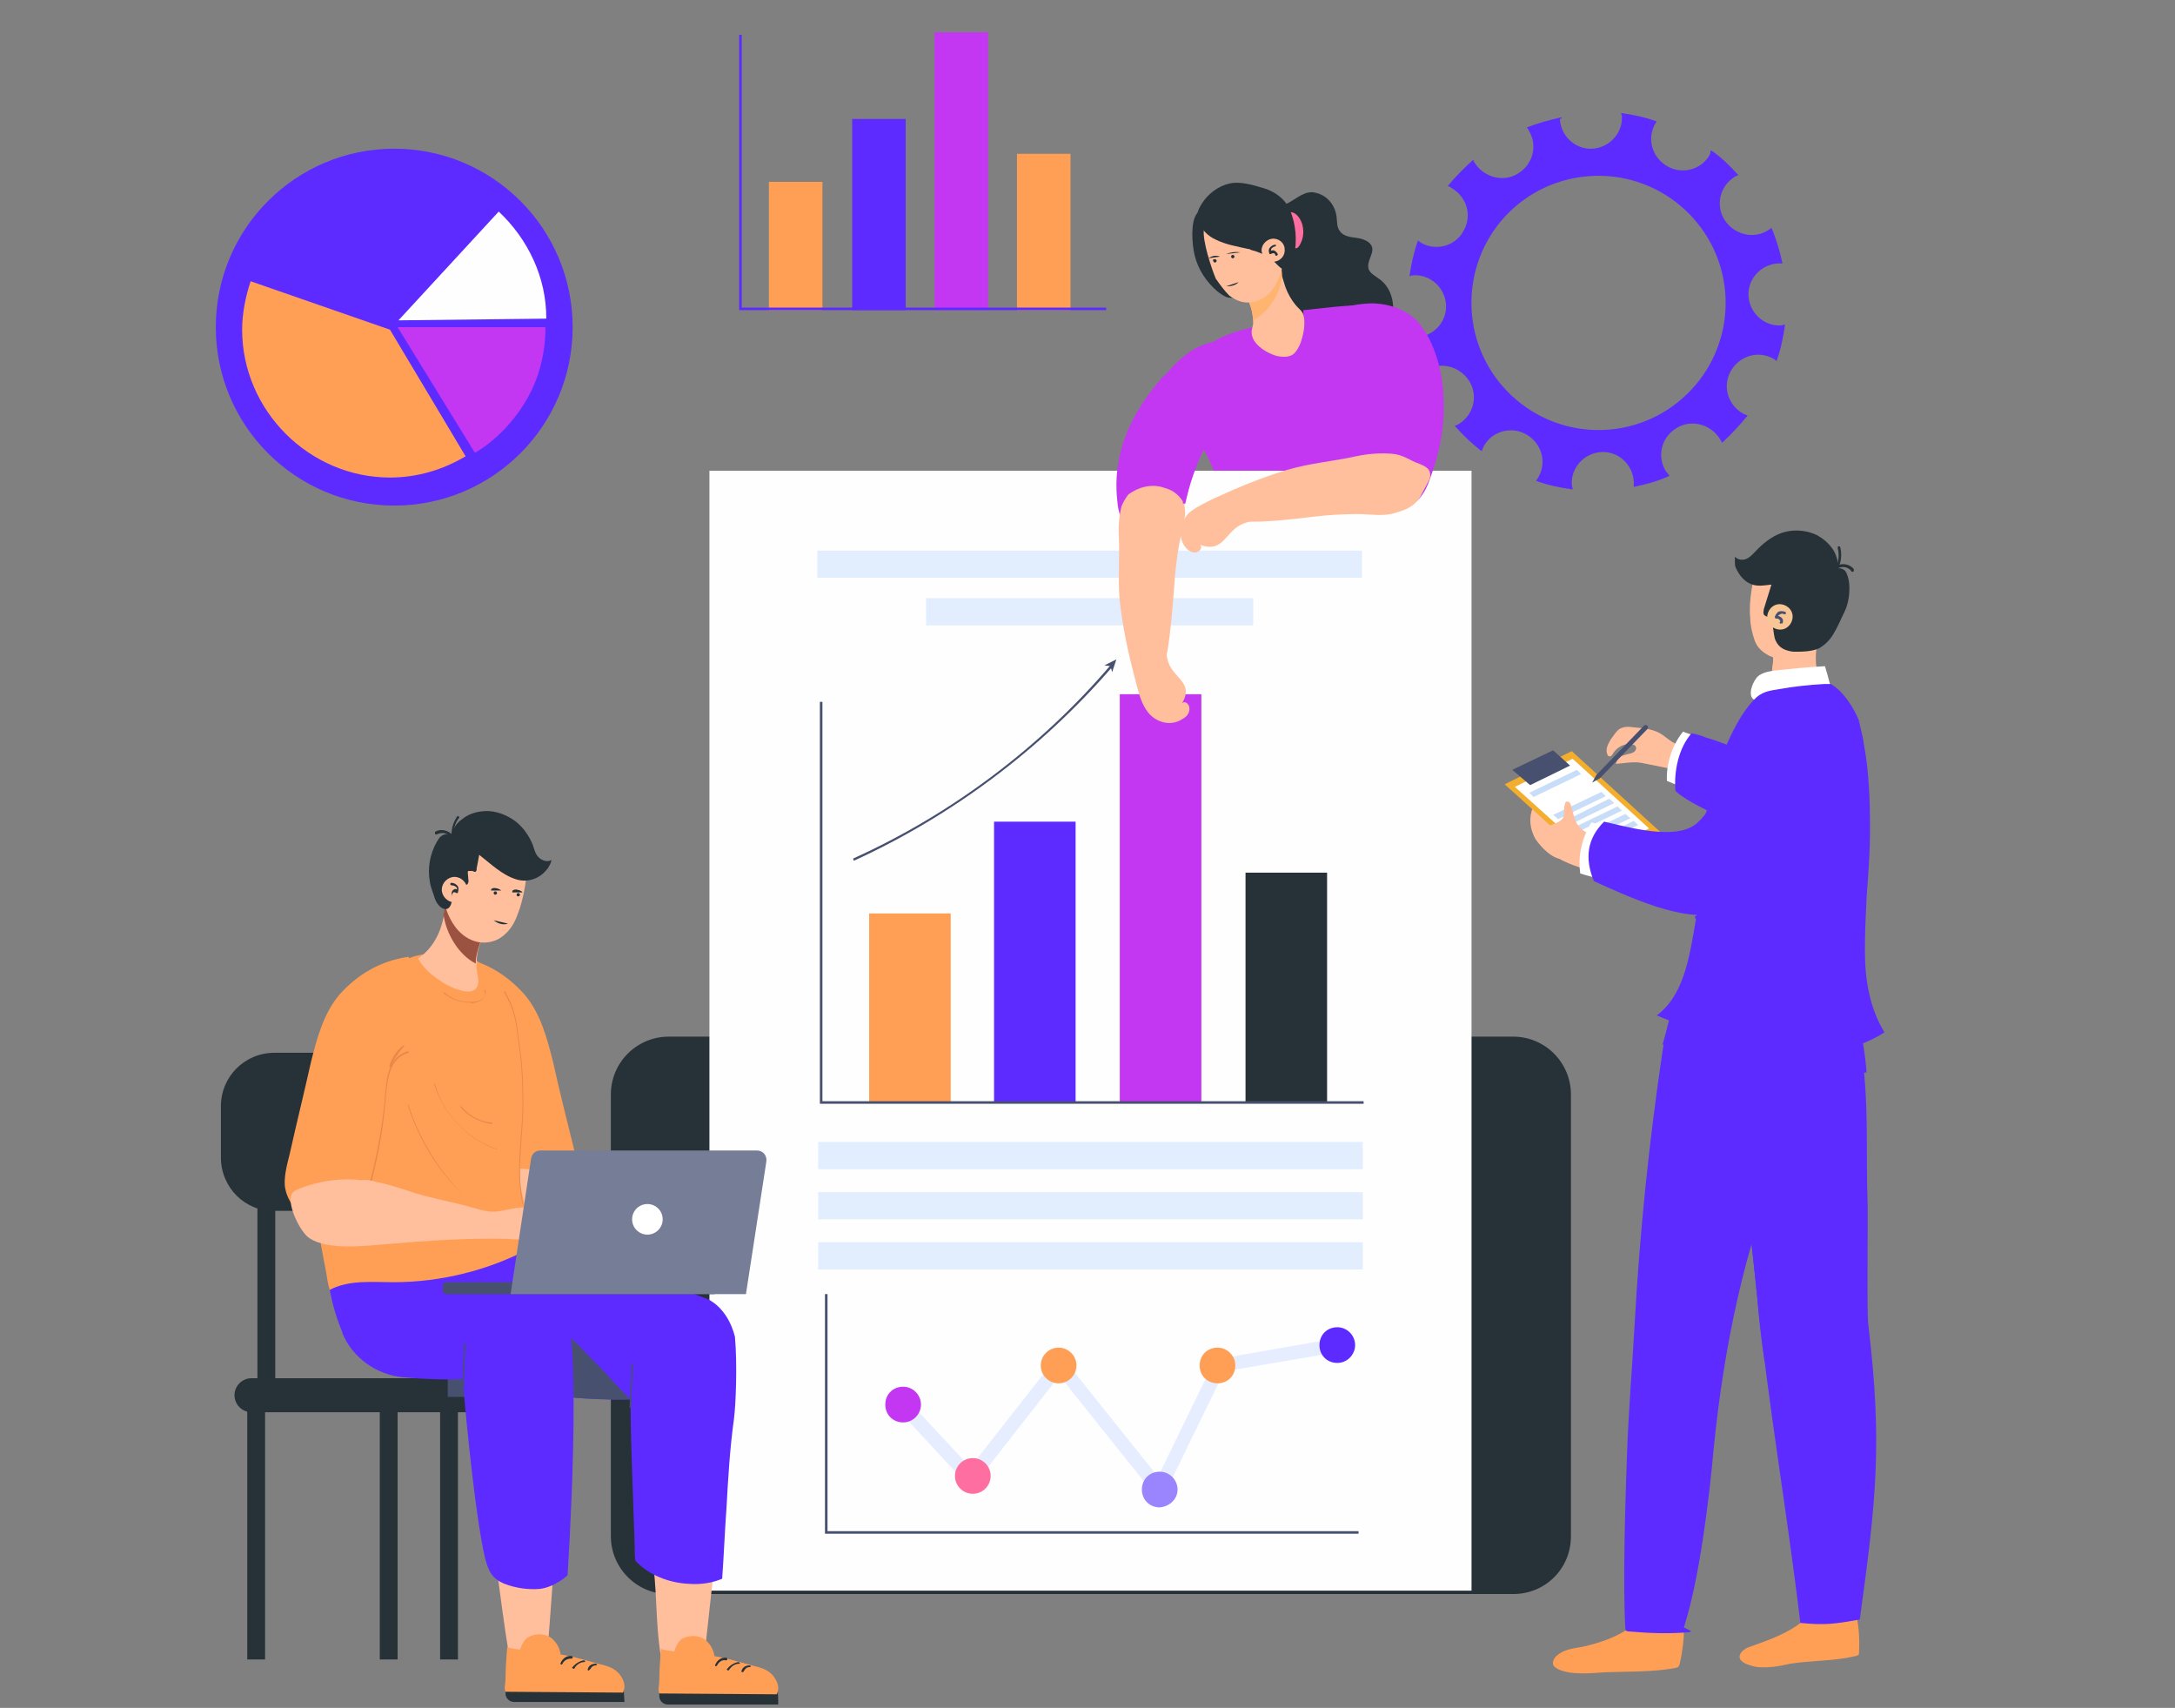 <?xml version="1.0" encoding="utf-8"?>
<!-- Generator: Adobe Illustrator 26.0.1, SVG Export Plug-In . SVG Version: 6.00 Build 0)  -->
<svg version="1.1" id="Layer_1" xmlns="http://www.w3.org/2000/svg" xmlns:xlink="http://www.w3.org/1999/xlink" x="0px" y="0px"
	 viewBox="0 0 256 201" style="enable-background:new 0 0 256 201;" xml:space="preserve">
<rect x="0" y="0" width="256" height="201" fill="#808080" stroke="none"/>
<style type="text/css">
	.st0{fill:#5D2BFF;}
	.st1{fill:#FF9F56;}
	.st2{fill:#C337F3;}
	.st3{fill:#FEFEFF;}
	.st4{fill:#263238;}
	.st5{fill:#FF6EA1;}
	.st6{fill:#FFBF9D;}
	.st7{fill:#FFB570;}
	.st8{fill:#333333;}
	.st9{fill:#E6EDFF;}
	.st10{fill:#9A85FF;}
	.st11{fill:#485070;}
	.st12{fill:#E2EDFD;}
	.st13{fill:#E88949;}
	.st14{fill:#9C5240;}
	.st15{fill:#DC8B77;}
	.st16{fill:#757E96;}
	.st17{fill:#FFFFFF;}
	.st18{fill:#F8C694;}
	.st19{fill:#F4AE2D;}
	.st20{fill:#C8DDF7;}
</style>
<g>
	<g>
		<ellipse class="st0" cx="46.4" cy="38.5" rx="21" ry="21"/>
		<g>
			<path class="st1" d="M45.9,38.8l-16.4-5.7c-0.6,1.8-1,3.8-1,5.7c0,9.5,7.9,17.4,17.4,17.4c3.2,0,6.2-0.9,8.9-2.5L45.9,38.8z"/>
			<path class="st2" d="M46.8,38.5l9.1,14.8c2.5-1.5,4.6-3.7,6.1-6.3s2.2-5.5,2.2-8.5H46.8z"/>
			<path class="st3" d="M46.9,37.7l17.4-0.2c0-2.4-0.5-4.7-1.5-6.9s-2.4-4.1-4.1-5.7L46.9,37.7z"/>
		</g>
	</g>
	<g>
		<rect x="90.5" y="21.4" class="st1" width="6.3" height="15.1"/>
		<rect x="100.3" y="14" class="st0" width="6.3" height="22.5"/>
		<rect x="110" y="3.8" class="st2" width="6.3" height="32.7"/>
		<rect x="119.7" y="18.1" class="st1" width="6.3" height="18.4"/>
		<g>
			<g>
				<polygon class="st0" points="130.2,36.5 87,36.5 87,4.1 87.3,4.1 87.3,36.2 130.2,36.2 				"/>
			</g>
		</g>
	</g>
	<g>
		<g>
			<g>
				<g>
					<path class="st0" d="M183.8,13.8c-1.4,0.3-2.8,0.7-4.1,1.2c0.1,0.1,0.2,0.2,0.2,0.3c1.1,1.7,0.6,4-1.2,5.1
						c-1.7,1.1-4,0.5-5.1-1.2c-0.1-0.1-0.1-0.2-0.2-0.4c-1.1,1-2.1,2-3,3.1c0.1,0,0.3,0.1,0.4,0.2c1.8,1,2.5,3.2,1.5,5
						c-0.9,1.8-3.2,2.5-5,1.5c-0.1-0.1-0.3-0.2-0.4-0.3c-0.5,1.4-0.8,2.8-1,4.2c0.1,0,0.3-0.1,0.5-0.1c2-0.1,3.7,1.5,3.8,3.5
						s-1.5,3.7-3.5,3.8c-0.2,0-0.4,0-0.5,0c0.3,1.5,0.7,2.9,1.2,4.2c0.1-0.1,0.3-0.2,0.4-0.3c1.7-1.1,4-0.5,5.1,1.2s0.6,4-1.2,5.1
						c-0.2,0.1-0.3,0.2-0.5,0.2c1,1.1,2,2.1,3.2,3c0.1-0.2,0.1-0.3,0.2-0.5c0.9-1.8,3.2-2.5,5-1.5s2.5,3.2,1.5,5
						c-0.1,0.2-0.2,0.3-0.3,0.5c1.4,0.5,2.8,0.8,4.3,1c0-0.2-0.1-0.4-0.1-0.6c-0.1-2,1.5-3.7,3.5-3.8s3.7,1.5,3.8,3.5
						c0,0.2,0,0.4,0,0.6c1.5-0.3,2.9-0.7,4.2-1.3c-0.1-0.1-0.2-0.3-0.4-0.5c-1.1-1.7-0.6-4,1.2-5.1c1.7-1.1,4-0.5,5.1,1.2
						c0.1,0.2,0.2,0.3,0.3,0.5c1.1-1,2.1-2.1,3-3.2c-0.2-0.1-0.3-0.1-0.5-0.2c-1.8-1-2.5-3.2-1.5-5s3.2-2.5,5-1.5
						c0.2,0.1,0.3,0.2,0.4,0.3c0.5-1.4,0.8-2.8,1-4.3c-0.2,0-0.3,0.1-0.5,0.1c-2,0.1-3.7-1.5-3.8-3.5s1.5-3.7,3.5-3.8
						c0.2,0,0.3,0,0.5,0c-0.3-1.4-0.7-2.8-1.3-4.2c-0.1,0.1-0.2,0.2-0.4,0.3c-1.7,1.1-4,0.5-5.1-1.2s-0.6-4,1.2-5.1
						c0.1-0.1,0.3-0.1,0.4-0.2c-1-1.1-2-2.1-3.2-2.9c-0.1,0.1-0.1,0.2-0.1,0.4c-0.9,1.8-3.2,2.5-5,1.5s-2.5-3.2-1.5-5
						c0.1-0.1,0.1-0.2,0.2-0.3c-1.3-0.5-2.8-0.8-4.2-1c0,0.1,0.1,0.2,0.1,0.4c0.1,2-1.5,3.7-3.5,3.8s-3.7-1.5-3.8-3.5
						C183.8,14,183.8,13.9,183.8,13.8z M187.6,20.7c8.3-0.3,15.2,6.2,15.5,14.4c0.3,8.3-6.2,15.2-14.4,15.5
						c-8.3,0.3-15.2-6.2-15.5-14.4C172.9,27.9,179.3,21,187.6,20.7z"/>
				</g>
			</g>
		</g>
	</g>
	<g>
		<g>
			<path class="st4" d="M162.3,32.8c-0.4-0.3-1-0.6-1.2-1.1c-0.3-0.9,0.6-1.8,0.4-2.6c-0.2-0.7-1.1-1-1.8-1.1
				c-0.8-0.1-1.6-0.2-2-0.8c-0.4-0.5-0.3-1.2-0.4-1.8c-0.2-1.3-1.1-2.4-2.4-2.7c-1.3-0.4-2.4,0.8-3.5,1.3c-1.2,0.5-1.9,1.5-2.2,2.8
				c-0.2,1.2-0.1,2.5,0.2,3.7s0.6,2.4,0.7,3.7c0.1,1.4-0.2,2.6-0.6,3.9c-0.3,0.9-0.3,2.1,0.2,3c0.5,0.8,1.4,1.2,2.3,1.4
				c1.7,0.5,3.6,0.8,5.4,0.5c1.7-0.3,3.4-1,4.4-2.4c0.8-0.7,1.4-1.5,1.8-2.4C164.4,36.2,163.9,33.9,162.3,32.8z"/>
			<path class="st5" d="M153.3,26.5c0.2,0.8,0.1,1.6-0.3,2.3c-0.1,0.2-0.3,0.5-0.6,0.4c-0.3,0-0.5-0.4-0.6-0.6
				c-0.3-0.8-0.4-1.6-0.5-2.4c0-0.5,0.1-1.4,0.8-1.2C152.7,25.1,153.2,26,153.3,26.5z"/>
		</g>
		<path class="st2" d="M153.3,38.7c-0.5,1.8-3.5,2.7-5.2,0.6c-0.2-0.3-0.4-0.5-0.6-0.8c-1.8,0.4-4.6,1.2-5.8,2.7
			c-0.4,0.5-0.6,1.1-0.8,1.7c-0.6,2.2-1.2,4.4-1.6,6.6c-0.1,0.3-0.1,0.5,0,0.8s0.4,0.5,0.6,0.7c2.6,2,3.2,5.2,4.1,8.2
			c1.3,4.5,1.9,10.6,3.1,15c4.2,0.3,21.5-3.6,23.6-5.4c-3-5.4-5.4-15.1-6.4-21.9c-0.4-2.9-1.5-5.6-2.6-8.3c-0.3-0.6-0.5-2.1-1-2.5
			c-0.6-0.5-6.7,0.4-7.3,0.4c0,0.4,0,0.7,0.1,1.1C153.5,38,153.4,38.3,153.3,38.7z"/>
		<g>
			<g id="XMLID_18_">
				<g id="XMLID_19_">
					<path class="st6" d="M147.1,35.8c-0.2-0.6-0.5-1.2-0.8-1.8c1,0,2-0.4,2.9-1c0.4-0.3,0.8-0.7,1.1-1c0.1-0.1,0.3-0.5,0.5-0.7
						c-0.3,0.3,0.4,2.1,0.5,2.5c0.3,0.8,0.7,1.5,1.2,2.1s0.9,0.7,1,1.6c0.1,0.9-0.1,1.9-0.4,2.8c-0.2,0.5-0.5,1.1-0.9,1.4
						c-0.6,0.4-1.3,0.3-1.9,0.2c-1.1-0.3-2.6-1.2-2.9-2.3c-0.2-0.6,0-0.9,0.1-1.5C147.5,37.2,147.4,36.5,147.1,35.8z"/>
				</g>
			</g>
			<g id="XMLID_16_">
				<g id="XMLID_17_">
					<path class="st7" d="M147.5,37.7c0-0.1,0-0.1,0-0.2c-0.1-0.6-0.2-1.2-0.4-1.7c-0.2-0.6-0.5-1.2-0.8-1.8c1,0,2-0.4,2.9-1
						c0.4-0.3,0.8-0.7,1.1-1c0.1-0.1,0.3-0.5,0.5-0.7c0,0.3,0.1,0.7,0.1,1C150.8,34.4,149.4,36.7,147.5,37.7z"/>
				</g>
			</g>
		</g>
		<g>
			<path class="st4" d="M140.6,30c0.4,1.7,1.4,3.2,2.7,4.3c0.4,0.3,0.8,0.6,1.2,0.7s1,0.1,1.3-0.2c0.5-0.4,0.6-1.2,0.6-1.8
				c0.1-1.2,0.1-2.5-0.1-3.8s-0.8-2.4-1.7-3.3c-0.8-0.7-2.8-1.7-3.7-0.8C140.1,26.1,140.3,28.7,140.6,30z"/>
			<g id="XMLID_12_">
				<g id="XMLID_13_">
					<path class="st6" d="M141.7,27c0.2-1.2,1.5-0.3,2.6-0.8c0.9-0.4,1.6-0.8,2.7-0.7c0.9,0.1,1.9,0.4,2.5,1.1
						c0.2,0.2,0.3,0.4,0.5,0.6c0.4,0.7,0.8,1.4,1.1,2.2l0,0c0.1,1.5-0.3,2.9-1,4.2c-0.7,1.2-1.9,2-3.3,2c-0.7,0-1.4-0.3-2.1-0.8
						c-0.6-0.6-1.1-1.3-1.6-2C142.6,31.6,141.5,28.3,141.7,27z"/>
				</g>
			</g>
			<path class="st4" d="M146.9,29.3c-1.3-0.3-2.6-0.5-3.8-1.1c-0.9-0.4-1.6-1.1-2-2s-0.1-1.5,0.4-2.3c0.7-1.1,1.9-2,3.2-2.3
				s2.9,0.2,4.2,0.6c0.9,0.3,1.7,0.8,2.3,1.5c1,1.2,1.4,3.4,1.3,4.9c0,0.7-0.2,1.3-0.4,1.9c-0.1,0.5-0.4,1.1-1,1.2
				c-0.4,0-1.2-1.1-1.7-1.4c-0.7-0.4-1.4-0.7-2.2-0.9C147.1,29.3,147,29.3,146.9,29.3z"/>
			<g>
				<path class="st4" d="M146,29.7c-0.6-0.1-1.2,0-1.7,0.2"/>
				<path class="st4" d="M143.6,30.2c-0.5-0.2-0.9-0.1-1.4,0.2"/>
				<path class="st4" d="M142.8,30.7c0,0.1,0.1,0.2,0.2,0.2c0.1,0,0.2-0.1,0.2-0.2c0-0.1-0.1-0.2-0.2-0.2
					C142.8,30.5,142.7,30.6,142.8,30.7z"/>
				<path class="st4" d="M144.9,30.2c0,0.1,0.1,0.2,0.2,0.2c0.1,0,0.2-0.1,0.2-0.2c0-0.1-0.1-0.2-0.2-0.2S144.9,30.1,144.9,30.2z"/>
				<path class="st4" d="M145.8,33.2c-0.4,0.4-0.9,0.5-1.5,0.5"/>
			</g>
			<g>
				<path class="st6" d="M151.2,29.3c0.1,0.8-0.5,1.4-1.2,1.5c-0.8,0.1-1.4-0.5-1.5-1.2s0.5-1.4,1.2-1.5
					C150.5,28,151.2,28.6,151.2,29.3z"/>
				<g>
					<path class="st4" d="M150.2,30.1c-0.1,0-0.1-0.1-0.1-0.1c0-0.1-0.1-0.2-0.2-0.2c-0.1,0-0.2,0-0.3,0.1h-0.1
						c-0.1,0-0.1,0-0.1-0.1c-0.1-0.2-0.1-0.5,0.1-0.7s0.4-0.3,0.6-0.3c0.1,0,0.1,0.1,0.1,0.1l-0.1,0.1l0,0c-0.1,0-0.3,0.1-0.4,0.2
						c-0.1,0.1-0.1,0.2-0.1,0.3c0.1,0,0.3-0.1,0.4,0c0.2,0.1,0.4,0.3,0.4,0.5C150.4,30,150.3,30.1,150.2,30.1L150.2,30.1z"/>
				</g>
			</g>
		</g>
	</g>
	<g>
		<path class="st4" d="M178.1,187.6H78.7c-3.8,0-6.8-3.1-6.8-6.8v-52c0-3.8,3.1-6.8,6.8-6.8h99.4c3.8,0,6.8,3.1,6.8,6.8v52
			C184.9,184.6,181.9,187.6,178.1,187.6z"/>
	</g>
	<path class="st8" d="M130,120.5c0,0.5-0.4,0.9-0.9,0.9s-0.9-0.4-0.9-0.9s0.4-0.9,0.9-0.9S130,120.1,130,120.5z"/>
	<g>
		<g>
			<rect x="83.5" y="55.4" class="st3" width="89.7" height="131.8"/>
		</g>
		<g>
			<g>
				<g>
					<polygon class="st9" points="136.6,176.8 124.7,161.9 114.3,175.2 105.3,165.5 106.5,164.4 114.2,172.7 124.7,159.3 
						136.3,173.8 143,160 157.3,157.5 157.6,159.1 144.1,161.4 					"/>
				</g>
				<g>
					<g>
						<path class="st0" d="M159.5,158.3c0-1.1-0.9-2.1-2.1-2.1s-2.1,0.9-2.1,2.1s0.9,2.1,2.1,2.1S159.5,159.4,159.5,158.3z"/>
					</g>
				</g>
				<g>
					<path class="st10" d="M138.6,175.3c0-1.1-0.9-2.1-2.1-2.1s-2.1,0.9-2.1,2.1s0.9,2.1,2.1,2.1
						C137.7,177.3,138.6,176.4,138.6,175.3z"/>
				</g>
				<g>
					<g>
						<path class="st1" d="M145.4,160.7c0-1.1-0.9-2.1-2.1-2.1s-2.1,0.9-2.1,2.1s0.9,2.1,2.1,2.1S145.4,161.9,145.4,160.7z"/>
					</g>
				</g>
				<g>
					<circle class="st1" cx="124.6" cy="160.7" r="2.1"/>
				</g>
				<g>
					<circle class="st5" cx="114.5" cy="173.7" r="2.1"/>
				</g>
				<g>
					<g>
						<path class="st2" d="M108.4,165.3c0-1.1-0.9-2.1-2.1-2.1s-2.1,0.9-2.1,2.1s0.9,2.1,2.1,2.1S108.4,166.4,108.4,165.3z"/>
					</g>
				</g>
			</g>
			<g>
				<polygon class="st11" points="159.9,180.5 97.1,180.5 97.1,152.3 97.4,152.3 97.4,180.2 159.9,180.2 				"/>
			</g>
		</g>
		<g>
			<g>
				<rect x="102.3" y="107.5" class="st1" width="9.6" height="22.2"/>
				<rect x="117" y="96.7" class="st0" width="9.6" height="33.1"/>
				<g>
					<g>
						<path class="st11" d="M100.5,101.3C100.4,101.3,100.4,101.3,100.5,101.3c-0.1-0.2-0.1-0.3,0-0.3c11.5-5.2,22-13.1,30.2-22.7
							c0.1-0.1,0.1-0.1,0.2,0s0.1,0.1,0,0.2C122.6,88.1,112.1,96,100.5,101.3L100.5,101.3z"/>
					</g>
					<g>
						<polygon class="st11" points="131.4,77.6 130.9,79.1 130.7,78.4 130,78.3 						"/>
					</g>
				</g>
				<rect x="131.8" y="81.7" class="st2" width="9.6" height="48.1"/>
				<rect x="146.6" y="102.7" class="st4" width="9.6" height="27"/>
				<g>
					<polygon class="st11" points="160.5,129.9 96.5,129.9 96.5,82.6 96.8,82.6 96.8,129.6 160.5,129.6 					"/>
				</g>
			</g>
			<g>
				<rect x="96.3" y="134.4" class="st12" width="64.1" height="3.2"/>
				<rect x="109" y="70.4" class="st12" width="38.5" height="3.2"/>
				<rect x="96.2" y="64.8" class="st12" width="64.1" height="3.2"/>
				<rect x="96.3" y="140.3" class="st12" width="64.1" height="3.2"/>
				<rect x="96.3" y="146.2" class="st12" width="64.1" height="3.2"/>
			</g>
		</g>
	</g>
	<g>
		<g>
			<g>
				<g>
					<path class="st2" d="M158,36.2c-0.8,0.2-1.5,0.4-2.2,0.6c-0.1,0-0.2,0.1-0.4,0.2c-0.1,0.1-0.2,0.3-0.2,0.5
						c-0.5,2.3,0.2,5.5,1.7,7.3c0.5,0.6,1,1.1,1.5,1.6s1.1,1,1.6,1.6c0.5,0.7,0.7,1.7,1,2.5c0.5,1.8,0.9,3.6,1,5.5
						c0.1,1.2,0.1,2.6,1.1,3.4c0.9,0.8,2.4,0.6,3.4-0.2s1.5-1.9,1.9-3.1c1.1-3,1.7-6.2,1.5-9.4c-0.1-2.9-1-6.4-2.9-8.7
						c-1.3-1.5-3.3-2.2-5.3-2.3C160.4,35.7,159.2,35.9,158,36.2z"/>
					<g>
						
							<rect x="155" y="47.8" transform="matrix(0.182 -0.983 0.983 0.182 84.365 197.252)" class="st2" width="11.4" height="0.3"/>
					</g>
					<g>
						
							<rect x="160.7" y="43" transform="matrix(0.931 -0.364 0.364 0.931 -4.971 61.658)" class="st2" width="0.3" height="2"/>
					</g>
				</g>
			</g>
			<path class="st6" d="M146.4,61.6c0.3-0.1,0.5-0.2,0.8-0.2c2.5,0,5-0.3,7.5-0.6c1.7-0.2,3.4-0.3,5.1-0.3c1.4,0,2.9,0.3,4.3-0.1
				c1.4-0.4,2.4-0.8,3.1-2c0.3-0.6,0.6-1.1,0.9-1.7c0.2-0.3,0.3-0.7,0.2-1.1c-0.1-0.5-0.7-0.8-1.2-1c-1.2-0.4-1.9-1.1-3.3-1.2
				c-1.4-0.1-2.8,0-4.2,0.3c-2.7,0.6-5.4,0.8-8.1,1.6c-3,0.9-5.9,2.1-8.7,3.4c-1,0.5-2.1,1-2.9,1.7c-1.1,1.2-1.3,2.9-0.3,4.1
				c0.3,0.3,0.7,0.6,1.2,0.5s0.8-0.7,0.4-0.9C144.1,65.2,144.2,62.4,146.4,61.6z"/>
		</g>
		<g>
			<g>
				<path class="st5" d="M137.9,62.1v-0.2c0,0.1-0.1,0.2-0.1,0.3C137.8,62.2,137.8,62.1,137.9,62.1z"/>
				<path class="st2" d="M144.9,41c-0.2-0.3-0.4-0.5-0.7-0.7c-0.9-0.5-2.7,0.3-3.5,0.7c-0.2,0.1-0.3,0.2-0.5,0.3
					c-0.9,0.6-1.8,1.4-2.5,2.2c-0.2,0.3-0.5,0.6-0.8,0.8c-3.7,4.2-6,8.9-5.4,14.6c0.1,1.2,0.4,2.5,1.3,3.3c0.7,0.7,1.8,0.9,2.7,0.7
					c0.9-0.2,1.7-0.7,2.4-1.3v0.2c0-0.1,0.1-0.2,0.1-0.3c1.4-1.4,1.8-3.3,2.1-5.2l0,0c1.1-2.8,2.3-5.6,3.4-8.5
					C144.2,46.5,145.9,42.8,144.9,41z"/>
			</g>
			<path class="st6" d="M139.1,82.8c1.6-2.6-1.3-3-1.7-5.3c-0.1-0.3-0.1-0.6,0-0.8c0.4-2.5,0.6-5,0.8-7.6c0.1-1.7,0.3-3.4,0.6-5.1
				c0.2-1.1,0.6-2.4,0.7-3.6c0-0.4-0.1-0.8-0.1-1.1c-0.5-0.9-1.2-1.6-2.4-1.9c-1.4-0.5-3-0.1-4.2,0.8c-0.3,0.4-0.6,0.9-0.8,1.4
				c-0.3,1.2-0.4,2.5-0.3,3.8c0.1,2.8-0.2,5.5,0.2,8.2c0.4,3.1,1.1,6.1,1.9,9.1c0.3,1.1,0.6,2.2,1.3,3.1c1,1.3,2.8,1.7,4.1,0.8
				c0.4-0.2,0.8-0.6,0.8-1.2C140,82.8,139.4,82.4,139.1,82.8z"/>
			<g>
				<g>
					<path class="st2" d="M139.5,59.3l-0.3-0.1c0.8-3.4,2.1-6.7,4-9.6l0.2,0.2C141.5,52.8,140.2,56,139.5,59.3z"/>
				</g>
			</g>
			<g>
				<g>
					
						<rect x="141.8" y="51.3" transform="matrix(0.841 -0.541 0.541 0.841 -5.158 85.401)" class="st2" width="1.6" height="0.3"/>
				</g>
			</g>
		</g>
	</g>
	<path class="st1" d="M61.7,117c1.9,2.2,2.7,5.2,3.4,8c0.8,3.6,1.7,7.2,2.6,10.8c0.2,0.9,0.4,1.7,0.4,2.6c0,1.4-0.4,3.2-0.7,4.5
		c-0.4,1.7-1.4,1.6-3,1.5c-2.4-0.2-5.7-1-7.4-3c-0.8-0.9-1-2.2-1.3-3.4c-0.3-1.6-0.6-3.3-0.9-5c-1.3-6.8-2.5-13.7-1.1-20.4
		C57.2,113.1,59.7,114.8,61.7,117z"/>
	<path class="st6" d="M65.3,138.4c1.1,0.5,2.1,1.2,3.1,1.8c1.6,1,3.4,1.7,5,2.6c0.5,0.3,1,0.5,1.5,0.6c0.9,0.2,1.8-0.2,2.8-0.1
		c1.2,0.2,2.2,1.2,2.7,2.7c0.7,2.4-1,1.5-2.1,1.3c-0.9-0.2-1.8-0.3-2.7-0.5c-3.5-0.6-6.9-1-10.5-1.1c-2-0.1-5.4-0.1-6.9-1.8
		c-0.7-0.9-1.5-4.6-0.6-5.6c0.2-0.2,0.4-0.3,0.6-0.3c1.9-0.6,3.8-0.6,5.6-0.1C64.3,138,64.8,138.2,65.3,138.4z"/>
	<g>
		<path class="st4" d="M64,166.2H29.6c-1.1,0-2-0.9-2-2l0,0c0-1.1,0.9-2,2-2H64c1.1,0,2,0.9,2,2l0,0C66.1,165.3,65.2,166.2,64,166.2
			z"/>
		<path class="st4" d="M26,136.2v-6c0-3.5,2.8-6.3,6.3-6.3h20.8c3.5,0,6.3,2.8,6.3,6.3v6c0,3.5-2.8,6.3-6.3,6.3H32.3
			C28.9,142.6,26,139.8,26,136.2z"/>
		<g>
			<rect x="30.3" y="139.6" class="st4" width="2.1" height="24.8"/>
		</g>
		<g>
			<rect x="52.7" y="139.6" class="st11" width="2.1" height="24.8"/>
		</g>
		<g>
			<rect x="44.7" y="165.2" class="st4" width="2.1" height="30.1"/>
		</g>
		<g>
			<rect x="29.1" y="165.2" class="st4" width="2.1" height="30.1"/>
		</g>
		<g>
			<rect x="62.4" y="165.2" class="st11" width="2.1" height="30.1"/>
		</g>
		<g>
			<rect x="51.8" y="165.2" class="st4" width="2.1" height="30.1"/>
		</g>
	</g>
	<g>
		<path class="st6" d="M85.3,175.8c-1.2,0.2-2,0.3-3.4,0.5c-2,0.3-4.1,0.5-6.1,0.7c0.5,3.7,1,6.9,1.1,7.5c0.5,2.8,0.2,9.8,1.5,12.5
			c1.5,0.2,2.8-0.1,4.3-0.2C83.5,189.8,84.1,182.8,85.3,175.8z"/>
		<path class="st0" d="M74.7,182c0,0.6,0,1.2,0.1,1.7c1.6,1.7,4,2.6,6.3,2.7c1.4,0.1,2.7-0.1,3.9-0.6c0.2-2.7,0.3-5.5,0.5-8.2
			c0.2-3.6,0.4-7.1,0.9-10.7c0.2-1.6,0.4-6.3,0.1-9.6c-0.9-3.5-3.2-4.4-3.2-4.4s-6.5-2.6-11.4-3.6c-6.1-1.3-12.3-2.3-18.4-3.7
			c-2.9-0.6-7.9-0.5-9.4,2.7c-1.8,3.7,1.8,8.7,4.6,10.8c2.9,2.2,6.5,3.4,10.1,4.1c5.1,1.1,10.3,1.6,15.5,1.5
			C74,164.7,74.7,180.7,74.7,182z"/>
		<path class="st11" d="M74.2,164.7L74.2,164.7c-1.1-1.1-2.2-2.3-3.3-3.5c-1.7-1.7-3.3-3.4-5-5.1c-3.3-3.3-6.7-6.7-9.9-10.1
			c-0.8-0.2-1.7-0.4-2.6-0.5c-2.9-0.6-7.9-0.5-9.4,2.7c-1.8,3.7,1.8,8.7,4.6,10.8c2.9,2.2,6.5,3.4,10.1,4.1
			C63.8,164.3,69,164.8,74.2,164.7L74.2,164.7z"/>
		<g>
			<path class="st11" d="M74.3,165.7h-0.2c0-0.8,0.1-1.7,0.1-2.6c0.1-0.9,0.1-1.8,0.1-2.6h0.2c0,0.8-0.1,1.7-0.1,2.6
				C74.3,164,74.3,164.9,74.3,165.7z"/>
		</g>
		<g>
			<path class="st11" d="M78.3,151.4l-0.2-0.1c-4.2-1.4-8.2-2.6-14.5-3.5v-0.3c6.3,0.9,10.3,2.1,14.6,3.5l0.2,0.1L78.3,151.4z"/>
		</g>
		<g>
			<path class="st4" d="M91.6,200.6h-13c-0.5,0-1-0.4-1-1V199h13.9C91.6,199,91.6,200.6,91.6,200.6z"/>
			<path class="st1" d="M91.4,199.4c0.1-0.1,0.1-0.1,0.1-0.2c0.3-0.7-0.1-1.6-0.7-2.2s-1.5-0.8-2.3-1c-1.8-0.5-3.4-1-5.2-1.2
				c-0.5-0.1-5.6-0.5-5.5-0.8c-0.1,1.3-0.2,2.6-0.2,3.8c0,0.5-0.2,1.1,0,1.5L91.4,199.4L91.4,199.4z"/>
			<path class="st1" d="M80.1,193c0.8-0.6,2-0.6,2.8-0.1c0.8,0.6,1.3,1.6,1.2,2.6c0,0.2,0,0.4-0.2,0.5s-0.3,0.1-0.5,0.1
				c-0.8,0-1.6,0-2.4,0c-0.5,0-1.1,0.1-1.5-0.3C78.9,195.1,79.5,193.6,80.1,193z"/>
			<g>
				<path class="st4" d="M84.3,196.1C84.2,196.1,84.2,196.1,84.3,196.1c-0.1,0-0.2-0.1-0.1-0.2c0.2-0.5,0.7-0.9,1.3-0.8
					c0.1,0,0.1,0.1,0.1,0.2s-0.1,0.1-0.2,0.1c-0.4-0.1-0.8,0.2-1,0.6C84.4,196,84.3,196.1,84.3,196.1z"/>
			</g>
			<g>
				<path class="st4" d="M85.7,196.6C85.6,196.6,85.6,196.6,85.7,196.6c-0.2-0.1-0.2-0.2-0.1-0.2c0.3-0.4,0.8-0.7,1.3-0.8l0,0
					c0.1,0,0.1,0.1,0.2,0.1c0,0.1-0.1,0.1-0.1,0.1c-0.4,0-0.8,0.2-1.1,0.6C85.8,196.6,85.7,196.6,85.7,196.6z"/>
			</g>
			<g>
				<path class="st4" d="M87.4,196.8L87.4,196.8c-0.1,0-0.2-0.1-0.1-0.2c0.1-0.4,0.5-0.6,0.9-0.6c0.1,0,0.2,0.1,0.2,0.1
					s-0.1,0.1-0.2,0.1c-0.3,0-0.5,0.2-0.6,0.4C87.5,196.7,87.5,196.8,87.4,196.8z"/>
			</g>
		</g>
	</g>
	<g>
		<path class="st6" d="M62.2,173.9c-1.8,0.2-3.6,0.5-5.4,0.6c1.4,6.7,2,13.5,3.1,20.2c1.5,0,2.9-0.3,4.5-0.3
			c0.3-2,0.9-14.1,1.9-21.2C64.7,173.6,63.9,173.7,62.2,173.9z"/>
		<path class="st0" d="M57.1,183.4c0.4,1.5,0.8,2.4,2.3,3c1.3,0.5,2.7,0.7,4.1,0.6c1.8-0.2,3.3-1.6,3.3-1.6s1.9-28.5-0.5-32.1
			c-2.9-4.5-9.3-5.4-14.2-6.5c-4.3-0.9-8.7-1.7-13.1-2.6c-1.1,4.1-0.3,8.8,1.3,12.6c0,0,0,0,0,0.1c1.2,2.9,4,4.9,7.2,5.2
			c2.3,0.2,4.7,0.3,7,0.2C54.4,162.3,55.8,178,57.1,183.4z"/>
		<g>
			<path class="st11" d="M54.6,163.3h-0.2c0-0.8,0.1-1.7,0.1-2.6c0.1-0.9,0.1-1.8,0.1-2.6h0.2c0,0.8-0.1,1.7-0.1,2.6
				C54.6,161.6,54.6,162.5,54.6,163.3z"/>
		</g>
		<g>
			<path class="st4" d="M73.5,200.3h-13c-0.5,0-1-0.4-1-1v-0.6h13.9L73.5,200.3L73.5,200.3z"/>
			<path class="st1" d="M73.3,199.2c0.1-0.1,0.1-0.1,0.1-0.2c0.3-0.7-0.1-1.6-0.7-2.2s-1.5-0.8-2.3-1c-1.8-0.5-3.4-1-5.2-1.2
				c-0.5-0.1-5.5-0.5-5.5-0.8c-0.1,1.3-0.2,2.6-0.2,3.8c0,0.5-0.2,1.1,0,1.5L73.3,199.2L73.3,199.2z"/>
			<path class="st1" d="M62,192.8c0.8-0.6,2-0.6,2.8-0.1c0.8,0.6,1.3,1.6,1.2,2.6c0,0.2,0,0.4-0.2,0.5s-0.3,0.1-0.5,0.1
				c-0.8,0-1.6,0-2.4,0c-0.5,0-1.1,0.1-1.5-0.3C60.8,194.9,61.3,193.4,62,192.8z"/>
			<g>
				<path class="st4" d="M66.1,195.9L66.1,195.9c-0.1,0-0.2-0.1-0.1-0.2c0.2-0.5,0.7-0.9,1.3-0.8c0.1,0,0.1,0.1,0.1,0.2
					s-0.1,0.1-0.2,0.1c-0.4,0-0.8,0.2-1,0.6C66.2,195.8,66.2,195.9,66.1,195.9z"/>
			</g>
			<g>
				<path class="st4" d="M67.5,196.4L67.5,196.4c-0.2-0.1-0.2-0.2-0.1-0.2c0.3-0.4,0.8-0.7,1.3-0.8c0.1,0,0.2,0.1,0.2,0.1l-0.1,0.1
					c-0.4,0-0.8,0.2-1.1,0.6C67.6,196.4,67.6,196.4,67.5,196.4z"/>
			</g>
			<g>
				<path class="st4" d="M69.3,196.6C69.3,196.6,69.2,196.6,69.3,196.6c-0.1,0-0.2-0.1-0.1-0.2c0.1-0.4,0.5-0.6,0.9-0.6
					c0.1,0,0.2,0.1,0.2,0.1s-0.1,0.1-0.2,0.1c-0.3,0-0.5,0.2-0.6,0.4C69.4,196.5,69.3,196.6,69.3,196.6z"/>
			</g>
		</g>
	</g>
	<g>
		<path class="st1" d="M38.4,149.8c0.1,0.7,0.2,1.3,0.4,2c2.3-1.2,5-0.9,7.5-0.9c5.6,0,11.2-1.4,16.1-4c-0.3-1.4-0.6-2.7-0.6-4.1
			c0-1.4-0.6-2.8-0.6-4.2c-0.1-1.9,0-3.9,0.1-5.8c0.2-3.6,0.4-7.3-0.3-10.9c-0.4-2.3-1.3-4.6-2.7-6.5c-0.7-0.9-1.5-2-2.5-2.5
			c-1.1-0.5-2.6-0.4-3.8-0.5c-0.9-0.1-1.8-0.2-2.6,0c-1.1,0.2-2,0.7-3,1.2c-4.9,2.9-5.5,7.7-7,12.8c-0.7,2.6-1.9,5-2.6,7.5
			c-0.4,1.4-0.6,2.9-0.5,4.4c0,1.3,0.5,2.5,0.8,3.9C37.4,144.6,37.9,147.2,38.4,149.8z"/>
		<g>
			<path class="st13" d="M55.3,118c-1.1,0-2.2-0.4-3.1-1.1v-0.1h0.1c0.9,0.8,2.1,1.2,3.3,1.1c0.5,0,0.9-0.1,1.1-0.3
				c0.3-0.2,0.5-0.6,0.3-1v-0.1h0.1c0.2,0.4-0.1,0.9-0.4,1.2c-0.3,0.2-0.7,0.3-1.2,0.4C55.5,118,55.4,118,55.3,118z"/>
		</g>
		<g>
			<path class="st13" d="M58.5,135.3C58.4,135.3,58.4,135.3,58.5,135.3c-3.5-1.2-6.3-4.2-7.4-7.7v-0.1c0,0,0.1,0,0.1,0.1
				c1,3.5,3.8,6.4,7.2,7.6C58.5,135.2,58.5,135.2,58.5,135.3L58.5,135.3z"/>
		</g>
		<g>
			<path class="st13" d="M57.9,132.3L57.9,132.3c-1.4-0.2-2.8-0.9-3.7-2v-0.1h0.1c0.9,1.1,2.2,1.8,3.5,1.9
				C58,132.1,58,132.2,57.9,132.3C58,132.2,58,132.3,57.9,132.3z"/>
		</g>
		<g>
			<path class="st13" d="M54.6,140.7L54.6,140.7c-3.1-2.9-5.3-6.6-6.6-10.6V130c0,0,0.1,0,0.1,0.1C49.4,134.1,51.6,137.7,54.6,140.7
				C54.7,140.6,54.7,140.7,54.6,140.7C54.7,140.7,54.6,140.7,54.6,140.7z"/>
		</g>
		<g>
			<path class="st13" d="M61.5,141.7c-0.6-2.8-0.4-5.3-0.2-8c0.1-1.2,0.2-2.5,0.2-3.9c0-2.4-0.1-4.8-0.5-7.2c0-0.3-0.1-0.6-0.1-0.8
				c-0.2-1.7-0.4-3-1.6-5.1l0.1-0.1c1.2,2.1,1.4,3.5,1.6,5.2c0,0.3,0.1,0.5,0.1,0.8c0.4,2.4,0.5,4.8,0.5,7.3c0,1.3-0.1,2.6-0.2,3.9
				c-0.2,2.7-0.4,5.2,0.2,8L61.5,141.7z"/>
		</g>
	</g>
	<g id="XMLID_7_">
		<g id="XMLID_8_">
			<path class="st6" d="M56.4,111.4c0.2-0.7,0.5-1.3,0.9-1.9c-1.1,0-2.2-0.4-3.1-1c-0.5-0.3-0.8-0.7-1.2-1.1
				c-0.1-0.1-0.3-0.5-0.6-0.8c-0.2,2.4-1.1,4.8-3.2,6.2c0.7,1.3,1.9,2.2,3.2,3c1.1,0.6,3.8,1.8,3.9-0.3c0-0.7-0.3-1.4-0.2-2.1
				C56.1,112.6,56.2,112,56.4,111.4z"/>
		</g>
	</g>
	<g id="XMLID_2_">
		<g id="XMLID_3_">
			<path class="st14" d="M56,113.4c0-0.1,0-0.1,0-0.2c0-0.6,0.2-1.3,0.4-1.9c0.2-0.7,0.5-1.3,0.9-1.9c-1.1,0-2.2-0.4-3.1-1
				c-0.5-0.3-0.8-0.7-1.2-1.1c-0.1-0.1-0.3-0.5-0.6-0.8c0,0.4-0.1,0.7-0.2,1.1C52.5,109.9,54,112.4,56,113.4z"/>
		</g>
	</g>
	<path class="st1" d="M40,117c-1.9,2.2-2.7,5.2-3.4,8c-0.8,3.6-1.7,7.2-2.5,10.8c-0.3,1.2-0.8,3-0.5,4.2c0.3,1.4,1.3,2.7,2.5,3.4
		c1.3,0.8,3.2,1.1,4.7,0.5c1.4-0.6,3-1.3,4-2.5c0.8-0.9,1-2.2,1.3-3.4c0.3-1.6,0.6-3.3,0.9-5c1.3-6.8,2.5-13.7,1.1-20.4
		C44.6,113.1,42,114.8,40,117z"/>
	<g>
		<path class="st13" d="M43.5,140h-0.2c0.9-3.2,1.5-6.4,1.9-9.7c0-0.4,0.1-0.7,0.1-1.1c0.2-2.2,0.3-4.9,2.8-5.5v0.2
			c-2.3,0.6-2.5,3.2-2.7,5.4c0,0.4-0.1,0.8-0.1,1.1C45,133.6,44.3,136.9,43.5,140z"/>
	</g>
	<g>
		<path class="st13" d="M46,125.6l-0.2-0.1c0.3-1,0.9-1.9,1.7-2.5l0.1,0.1C47,123.8,46.3,124.7,46,125.6z"/>
	</g>
	<path class="st6" d="M44.3,139.1c1.5,0.3,3,0.8,4.5,1.3c2.3,0.7,4.7,1.1,7.1,1.8c0.7,0.2,1.4,0.4,2.1,0.4c1.2,0,2.4-0.5,3.6-0.5
		c1.6,0,3.2,0.9,4.1,2.2c1.5,2.3-1,1.6-2.5,1.6c-1.2,0-2.4,0-3.6-0.1c-4.7-0.1-9.2,0.2-13.9,0.6c-2.6,0.2-7.1,0.8-9.3-0.7
		c-1.1-0.7-2.9-4.4-1.9-5.4c0.2-0.2,0.5-0.3,0.7-0.4c2.3-0.9,4.8-1.3,7.3-1C43,138.8,43.7,138.9,44.3,139.1z"/>
	<path class="st15" d="M78.8,140.8C78.7,140.8,78.7,140.8,78.8,140.8"/>
	<g>
		<path class="st11" d="M84,152.3H52.6c-0.3,0-0.5-0.2-0.5-0.5v-0.4c0-0.3,0.2-0.5,0.5-0.5H84c0.3,0,0.5,0.2,0.5,0.5v0.4
			C84.5,152.1,84.3,152.3,84,152.3z"/>
		<path class="st16" d="M87.8,152.3H60.1l2.4-15.9c0.1-0.6,0.5-1,1.1-1h25.5c0.7,0,1.2,0.6,1.1,1.3L87.8,152.3z"/>
		<circle class="st17" cx="76.2" cy="143.5" r="1.8"/>
	</g>
	<g id="XMLID_14_">
		<g id="XMLID_15_">
			<path class="st6" d="M61.9,101.2c-0.3-1.2-1.6-0.2-2.8-0.6c-1-0.4-1.8-0.7-3-0.5c-1,0.2-2,0.7-2.6,1.5c-0.2,0.2-0.3,0.4-0.5,0.7
				c-0.4,0.8-0.7,1.6-0.9,2.4c0,0,0,0,0,0.1c0.1,1.6,0.6,3.1,1.5,4.3c0.9,1.2,2.3,2,3.8,1.8c0.8-0.1,1.5-0.4,2.2-1.1
				s1.1-1.5,1.4-2.4C61.5,106.2,62.3,102.6,61.9,101.2z"/>
		</g>
	</g>
	<path class="st4" d="M56.1,102.4c0-0.1,0-0.1,0-0.2c0.1-0.5,0.2-1,0.3-1.6c1.3,1,2.7,2.4,4.4,2.9c1.3,0.4,2.7-0.1,3.5-1.1
		c0.2-0.2,0.3-0.4,0.4-0.6c0.1-0.1,0.2-0.5,0.2-0.6c-0.4,0.3-1.1,0.1-1.5-0.3s-0.5-0.9-0.7-1.5c-0.5-1.2-1.3-2.3-2.4-3
		s-2.4-1.1-3.7-0.9c-0.8,0.1-1.6,0.4-2.2,0.9c-0.3,0.2-0.6,0.5-0.8,0.8c-0.1,0.2-0.6,1-0.4,1.1c-0.3-0.2-0.7-0.2-1.1,0
		s-0.5,0.5-0.7,0.8c-0.8,1.4-1.1,3.1-0.8,4.7c0.1,0.7,0.4,1.3,0.6,2c0.2,0.5,0.6,1.1,1.2,1.2c0.9,0,0.8-1.5,1.1-2.3
		c0.1-0.3,0.1-0.7,0.4-0.8c0.4-0.1,1,0.6,1.2,0c0.1-0.2,0-0.4,0-0.7s-0.1-0.5,0-0.7h0.5C56,102.7,56,102.6,56.1,102.4z"/>
	<g>
		<path class="st4" d="M53.5,99.7C53.4,99.7,53.4,99.7,53.5,99.7c-0.6-1.2-0.4-2.6,0.3-3.6c0-0.1,0.1-0.1,0.2,0s0.1,0.1,0,0.2
			c-0.7,0.9-0.8,2.2-0.3,3.2C53.7,99.5,53.6,99.6,53.5,99.7L53.5,99.7z"/>
	</g>
	<g>
		<path class="st4" d="M53.2,98.6C53.2,98.6,53.1,98.6,53.2,98.6c-0.5-0.6-1.2-0.7-1.8-0.4c-0.1,0-0.2,0-0.2-0.1s0-0.2,0-0.2
			c0.6-0.4,1.5-0.2,2,0.3C53.4,98.5,53.4,98.5,53.2,98.6C53.3,98.6,53.2,98.6,53.2,98.6z"/>
	</g>
	<path class="st4" d="M61.2,105.3c0,0.1-0.1,0.2-0.2,0.2s-0.2-0.1-0.2-0.2s0.1-0.2,0.2-0.2C61.1,105.1,61.2,105.2,61.2,105.3z"/>
	<path class="st4" d="M58.5,105.1c0,0.1-0.1,0.2-0.2,0.2s-0.2-0.1-0.2-0.2s0.1-0.2,0.2-0.2S58.5,105,58.5,105.1z"/>
	<path class="st4" d="M58.1,108.3c0.5,0.4,1.1,0.6,1.7,0.4"/>
	<g>
		<path class="st6" d="M52,104.7c0,0.8,0.7,1.5,1.5,1.5s1.5-0.7,1.5-1.5s-0.7-1.5-1.5-1.5S52,103.9,52,104.7z"/>
		<g>
			<path class="st4" d="M53.2,105.4C53.1,105.4,53.1,105.3,53.2,105.4c-0.1-0.3,0-0.6,0.2-0.7c0.1-0.1,0.3-0.1,0.4,0
				c0-0.1,0-0.2-0.1-0.3c-0.1-0.1-0.3-0.2-0.5-0.2c-0.1,0-0.2-0.1-0.2-0.1c0-0.1,0-0.2,0.1-0.2c0.3,0,0.5,0.1,0.7,0.3
				c0.2,0.2,0.2,0.5,0.1,0.8c0,0.1,0,0.1-0.1,0.1h-0.1c-0.1-0.1-0.2-0.1-0.3-0.1C53.3,105.1,53.2,105.2,53.2,105.4
				C53.3,105.3,53.3,105.4,53.2,105.4L53.2,105.4z"/>
		</g>
	</g>
	<g>
		<g>
			<g>
				<path class="st1" d="M218.4,189.7c0-0.2-5.4,0.7-5.9,0.8c0,0,0,0-0.1,0.1c-1.8,1.6-4.2,2.4-6.4,3.2c-0.4,0.1-0.7,0.3-1,0.6
					c-1,1.2,1.2,1.7,1.9,1.8c1.3,0.1,2.5-0.1,3.8-0.4c2.6-0.4,5.2-0.3,7.7-0.9c0.1,0,0.2-0.1,0.3-0.1c0.1-0.1,0.1-0.1,0.1-0.2
					C218.9,192.9,218.8,191.3,218.4,189.7z"/>
				<path class="st0" d="M206.8,152.4c1.3,12.8,3.6,25.9,5.1,38.6c3,0.3,4.1,0.1,7-0.4c1.9-13.9,2.7-20.6,1-34.7
					c-0.2-1.4,0-13.4-0.1-15c-0.3-9.1,0.9-19.6-4.6-27.3c-1.4-1.9-3.7-3.4-6-3.3c-1.7,0.1-3,1.1-4,2.4c-2.8,3.8-1.3,14.3-0.8,18.9
					C205.1,137.7,206.2,146.3,206.8,152.4z"/>
				<path class="st0" d="M207.7,160.3c0.5-2.2,1.1-4.4,1.8-6.6c2.2-7.6,3.1-15.5,4.2-23.4c0.3-1.9,0.5-3.7,0.5-5.6s-0.3-3.8-0.4-5.7
					c-0.2-2.6-0.5-5.2-1.1-7.7c-1.1-0.6-2.2-1-3.4-0.9c-1.7,0.1-3,1.1-4,2.4c-2.8,3.8-1.3,14.3-0.8,18.9c0.7,6.1,1.7,14.6,2.3,20.7
					C207,155,207.3,157.6,207.7,160.3z"/>
			</g>
			<g>
				<path class="st1" d="M197.9,191.5c-0.1,0-0.1,0-0.2,0c-1.7,0.2-3.4,0.2-5.1,0c-0.2,0-0.4-0.1-0.6,0c-0.2,0-0.4,0.1-0.5,0.3
					c-1.6,1-3.4,1.6-5.2,2c-1.1,0.2-2.2,0.3-3,1c-0.4,0.3-0.7,0.9-0.4,1.3c0.1,0.1,0.3,0.2,0.4,0.3c1.6,0.8,4,0.5,5.7,0.4
					c2.8-0.1,5.5,0,8.2-0.5c0.1,0,0.2-0.1,0.3-0.1c0.1-0.1,0.2-0.3,0.2-0.4c0.2-0.8,0.3-1.5,0.4-2.3c0-0.3,0.2-1.4,0-1.7
					C198.1,191.5,198,191.5,197.9,191.5z"/>
				<path class="st0" d="M204.7,112.1c-6.3-0.1-8.2,6.5-9,11.5c-1.6,10.7-2.7,21.4-3.3,32.2c-0.3,5.4-0.7,9.9-0.9,15.3
					c-0.2,5.5-0.5,15.1-0.2,20.5c0,0.1,0,0.2,0.1,0.3s0.2,0.1,0.3,0.1c2.3,0.2,4.6,0.3,7,0.1c0.1,0,0.2,0,0.3-0.1s-0.8-0.4-0.8-0.5
					c1.8-5.5,3-15.3,3.5-21c1.2-12,3.6-23.6,8.1-34.6C214.3,125.5,216.8,112.3,204.7,112.1z"/>
			</g>
			<g>
				<g>
					<path class="st0" d="M205.9,126.3C206,126.3,206,126.3,205.9,126.3c0.6,0.1,1.2,0.2,1.8,0.3c0.4,0.1,0.9,0.1,1.3,0.1
						c0.1,0,0.3,0,0.4,0c0.4,0,0.7,0.1,1.1,0.1c0.2,0,0.4,0,0.6,0c0.2,0,0.3,0,0.5,0l0,0c2.7,0.1,5.4-0.1,8.1-0.6
						c-0.4-4.8-1.5-9.5-4.3-13.4c-1.4-1.9-3.7-3.4-6-3.3c-1.7,0.1-3,1.1-4,2.4c-0.2,0.3-0.4,0.6-0.6,1c-5.5-0.1-7.9,5.4-9.1,10
						c1.2,0.8,2.6,1.3,3.9,1.8C201.8,125.4,203.8,125.9,205.9,126.3z"/>
				</g>
			</g>
		</g>
		<g>
			<g id="XMLID_10_">
				<g id="XMLID_11_">
					<path class="st6" d="M208.7,77.8c0-0.7,0-1.4-0.1-2.1c1.1,0.3,2.1,0.4,3.2,0.1c0.5-0.1,1-0.3,1.5-0.6c0.2-0.1,0.5-0.3,0.8-0.5
						c-0.6,2.4-0.6,4.8,0.9,6.9c-1.1,1-2.6,1.4-4,1.7c-1.2,0.2-4.2,0.4-3.5-1.7c0.2-0.7,0.7-1.2,0.9-1.9
						C208.6,79.1,208.6,78.4,208.7,77.8z"/>
				</g>
			</g>
			<g id="XMLID_6_">
				<g id="XMLID_9_">
					<path class="st6" d="M211.6,75.8c-1,0.2-2,0.2-3-0.1c0.1,0.7,0.2,1.4,0.1,2.1c0,0.6-0.1,1.3-0.3,1.9c0,0.1,0,0.1-0.1,0.2
						c0.1,0,0.2,0,0.4-0.1C210.1,78.8,211.1,77.4,211.6,75.8z"/>
				</g>
			</g>
			<g id="XMLID_4_">
				<g id="XMLID_5_">
					<path class="st6" d="M207.1,66.3c0.7-1.1,1.6,0.4,2.9,0.5c1.1,0,2,0,3,0.6c0.9,0.5,1.6,1.3,1.9,2.3c0.1,0.3,0.1,0.5,0.2,0.8
						c0.1,0.9,0.1,1.7,0,2.6c0,0,0,0,0,0.1c-0.6,1.5-1.6,2.7-2.9,3.6c-1.2,0.8-2.8,1-4.1,0.3c-0.7-0.4-1.3-0.9-1.6-1.8
						s-0.5-1.8-0.5-2.7C205.8,71.1,206.3,67.5,207.1,66.3z"/>
				</g>
			</g>
			<path class="st4" d="M208.5,68.8c-1,0.1-1.8,0.3-2.7-0.2c-0.7-0.4-1.2-1.1-1.5-1.8c-0.1-0.2-0.1-0.5-0.1-0.7c0-0.1,0-0.5,0-0.6
				c0.3,0.4,1,0.5,1.5,0.2s0.8-0.7,1.2-1.1c0.9-0.9,2-1.7,3.2-2s2.6-0.2,3.8,0.4c0.7,0.4,1.3,0.9,1.8,1.6c0.2,0.3,0.4,0.7,0.5,1.1
				c0.1,0.2,0.2,1.1,0,1.2c0.4-0.1,0.8,0.1,1,0.3c0.2,0.3,0.3,0.7,0.4,1.1c0.2,1.2,0,2.7-0.5,3.7c-0.4,0.8-0.8,1.8-1.3,2.6
				c-0.4,0.7-1,1.3-1.7,1.7c-0.9,0.4-2,0.4-3,0.4c-0.9-0.1-1.7-0.4-2.1-1.3c-0.2-0.4-0.2-0.9-0.3-1.4c0-0.2-0.1-1.5,0.1-1.6
				c-0.2,0.1-0.4,0.2-0.6,0.2c-0.2,0-0.5-0.1-0.6-0.3c-0.1-0.2,0-0.4,0-0.6C207.9,70.7,208.2,69.8,208.5,68.8z"/>
			<g>
				<path class="st4" d="M215.6,67.8h-0.1c-0.1-0.1-0.1-0.2,0-0.2c0.8-0.8,1.1-2,0.8-3.1c0-0.1,0-0.2,0.1-0.2s0.2,0,0.2,0.1
					c0.3,1.2,0,2.5-0.9,3.4C215.7,67.8,215.6,67.8,215.6,67.8z"/>
			</g>
			<g>
				<path class="st4" d="M218,67.3c0,0-0.1,0-0.1-0.1c-0.4-0.5-1.1-0.6-1.6-0.3c-0.1,0-0.2,0-0.2-0.1s0-0.2,0.1-0.2
					c0.6-0.4,1.6-0.2,2,0.4C218.2,67.2,218.2,67.3,218,67.3C218.1,67.3,218.1,67.3,218,67.3z"/>
			</g>
			<g>
				<path class="st18" d="M210.9,73.1c-0.3,0.8-1.1,1.2-1.9,0.9s-1.2-1.1-0.9-1.9s1.1-1.2,1.9-0.9C210.8,71.5,211.2,72.3,210.9,73.1
					z"/>
				<g>
					<path class="st11" d="M209.6,73.4L209.6,73.4c-0.1,0-0.2-0.1-0.1-0.2c0.1-0.1,0-0.2-0.1-0.3s-0.2-0.1-0.3-0.1H209l-0.1-0.1
						c0-0.3,0.2-0.5,0.4-0.7c0.2-0.1,0.5-0.1,0.8,0c0.1,0,0.1,0.1,0.1,0.2s-0.1,0.1-0.2,0.1c-0.1-0.1-0.3-0.1-0.5,0
						c-0.1,0.1-0.2,0.1-0.2,0.2c0.1,0,0.3,0.1,0.4,0.2c0.2,0.2,0.2,0.4,0.1,0.7C209.7,73.3,209.6,73.4,209.6,73.4z"/>
				</g>
			</g>
		</g>
		<g>
			<path class="st6" d="M190.2,89.9c0.1-0.5,0.4-0.9,0.9-1c0.5-0.2,1.2-0.2,1.4-0.6c0.1-0.2,0.1-0.3,0-0.5c-0.2-0.2-0.4-0.2-0.7-0.2
				c-0.7-0.1-1.5,0.4-1.9,1c-0.1,0.2-0.3,0.5-0.5,0.4c-0.1,0-0.2-0.1-0.2-0.2c-0.3-0.6,0.1-1.3,0.4-1.8c0.3-0.4,0.6-0.9,1-1.2
				c0.5-0.3,1.1-0.3,1.7-0.2c1.2,0.1,2.4,0.2,3.4,0.9c0.3,0.2,0.5,0.4,0.8,0.6c0.7,0.5,1.4,0.7,2.2,1c-0.2,0.8-0.5,1.7-0.7,2.5
				c0,0,0,0.1-0.1,0.1h-0.1c-1.4-0.3-3.1-0.6-4.5-0.9C192.4,89.6,191.3,89.8,190.2,89.9z"/>
			<path class="st17" d="M198.1,86.1c-1.3,1.6-2,3.8-1.9,5.8c0.9,0.4,1.8,0.7,2.7,1.1c0.3-1.4,0.6-2.9,0.9-4.3
				c0.1-0.4,0.5-1.4,0.2-1.7C199.8,86.6,198.5,86.3,198.1,86.1z"/>
			<path class="st0" d="M207.5,89.6c-0.7-0.5-1.5-0.9-2.4-1.2c-1.4-0.6-2.9-1.2-4.3-1.6c-0.5-0.2-1.1-0.4-1.7-0.5
				c-1.5,1.7-2.1,4.4-1.9,6.8c1.6,1.4,4,2.3,5.8,3.4c1,0.6,2,1.3,3.1,1.7s2.3,0.6,3.5,0.3c0.6-0.2,1.2-0.5,1.4-1.1
				c0.2-0.3,0.2-0.8,0.2-1.1C211.2,93.5,209.8,90.9,207.5,89.6z"/>
			<path class="st6" d="M180.7,98.7c-0.6-1.1-0.8-2.4-0.3-3.6c0.2-0.4,0.4-0.9,0.9-1c0.5-0.2,1.1,0.2,1.4,0.6c0.3,0.4,0.5,1,0.7,1.5
				c0.2,0.6,0.5,1.1,0.9,1.6s0.8,1,0.9,1.6c0.1,0.5-0.1,1-0.4,1.3C183.5,102,181.4,99.8,180.7,98.7z"/>
			<g>
				<polygon class="st19" points="195.4,97.9 187.5,101.7 177.1,92.3 185,88.4 				"/>
				<polygon class="st17" points="194.1,97.5 187.4,100.8 178.3,92.6 185.1,89.3 				"/>
				<polygon class="st20" points="186.1,91.1 180.5,93.8 180,93.3 185.6,90.6 				"/>
				<polygon class="st20" points="189,93.7 183.4,96.4 182.8,95.9 188.5,93.2 				"/>
				<polygon class="st20" points="190,94.5 184.3,97.3 183.8,96.8 189.4,94 				"/>
				<polygon class="st20" points="190.9,95.4 185.3,98.1 184.8,97.6 190.4,94.9 				"/>
				<polygon class="st20" points="191.9,96.3 186.2,99 185.7,98.5 191.3,95.8 				"/>
				<polygon class="st20" points="192.8,97.1 187.2,99.9 186.6,99.4 192.3,96.6 				"/>
				<polygon class="st11" points="184.8,90.1 180.1,92.4 178,90.6 182.8,88.3 				"/>
			</g>
			<path class="st6" d="M181.5,97.8c-0.1,0.1-0.1,0.2-0.2,0.3c-0.6,1,0.6,1.8,1.3,2.4c1.7,1.2,3.7,1.7,5.6,2.3
				c1.1,0.3,4.2-0.5,3.4-2.2c-0.6-1.2-2.4-1.8-3.5-2.2c-1.2-0.2-2.2-0.7-2.7-1.9c-0.2-0.5-0.3-1.1-0.5-1.7c0-0.1-0.1-0.3-0.2-0.4
				c-0.1-0.1-0.3-0.1-0.4,0c-0.1,0.1-0.1,0.1-0.1,0.2c-0.3,0.9,0.3,1.6-0.9,2.2c-0.4,0.2-0.8,0.3-1.2,0.5
				C181.9,97.4,181.7,97.6,181.5,97.8z"/>
			<path class="st17" d="M187.3,96.8c-1.1,1.8-1.6,3.9-1.3,6c0.9,0.3,1.9,0.5,2.9,0.8c0.2-1.5,0.3-2.9,0.5-4.4
				c0.1-0.4,0.3-1.4,0.1-1.7C189.1,97.1,187.8,96.9,187.3,96.8z"/>
			<path class="st17" d="M206.9,79.6c0.6-0.5,1.4-0.6,2.1-0.7c1.9-0.2,3.9-0.4,5.8-0.5c0.4,1.3,0.7,2.6,1.1,3.9
				c0-0.1-6.2,0.2-6.8,0.2s-2.6,0.2-2.9-0.4C205.8,81.4,206.4,80.1,206.9,79.6z"/>
			<path class="st0" d="M219.5,111.8c0-2.1,0.1-4.1,0.2-6.2c0.2-2.7,0.4-5.3,0.4-8c0-3.2-0.1-6.7-0.7-9.9c-0.1-0.8-0.3-1.6-0.5-2.4
				c0-0.2-0.1-0.3-0.1-0.5c-0.6-1.5-1.8-3.4-3.3-4.3c-0.3,0-0.5,0-0.8,0c-1.8,0.1-3.6,0.3-5.3,0.6c-1.2,0.2-2.1,0.3-3,1.3
				c-2.3,2.4-4.4,7.7-5,11c-0.6,3.1-0.4,3.3-0.7,6.5c-0.4,3.8-0.9,7.5-1.6,11.2c-0.6,3.1-1.5,6.5-4.1,8.4c4.3,1.8,8.7,3.6,13.3,4.3
				s9.6,0.2,13.5-2.3C220,118.5,219.5,115.2,219.5,111.8z"/>
			<g>
				<g>
					<path class="st0" d="M208.9,90.6c-0.2-0.3-0.4-0.7-0.7-0.9c-0.3-0.2-0.8-0.3-1.2-0.3c-1.8,0.1-3.2,1.6-4.2,3.1
						s-1.7,3.2-3.1,4.4c-2.4,2.1-8.2,0.4-10.9-0.2c-2,2-2.3,4.3-1.2,7c3.6,1.6,11.2,5.3,15.1,3.5c1.4-0.7,2.4-1.8,3.2-3.1
						c0.5-0.7,0.9-1.5,1.3-2.3c0.9-1.8,1.8-3.5,2.2-5.4C209.9,94.4,209.8,92.4,208.9,90.6z"/>
					<path class="st0" d="M210.5,84.1c-1.2-1.3-3.2-1.4-4.7-0.5c-0.9,0.5-1.3,1.6-1.7,2.5c-0.5,1.1-1,2.2-1.4,3.3
						c-0.4,1.2-0.7,2.4-1,3.6c-0.6,1.9-1.4,3.8-1.8,5.8s-0.5,4.1,0.2,6c1.1,2.7,4.6,1.3,6.2-0.2c1.4-1.3,2-3.1,2.6-4.9
						s1.2-3.6,1.8-5.3c0.5-1.5,1.1-3.5,1.2-5.4C211.9,87.1,211.6,85.4,210.5,84.1z"/>
					<g>
						<path class="st0" d="M200,108.1c-0.2,0-0.3,0-0.5,0v-0.3c1.4,0.1,2.9-0.4,4.3-1.5c1-0.8,1.8-1.8,2.6-2.7
							c0.2-0.3,0.5-0.6,0.7-0.8c0.8-1,1.4-2.4,1.8-3.7c0.1-0.3,0.2-0.6,0.3-0.9l2.3-6.2l0.3,0.1l-2.3,6.2c-0.1,0.3-0.2,0.6-0.3,0.9
							c-0.5,1.3-1,2.8-1.9,3.8c-0.2,0.3-0.5,0.6-0.7,0.8c-0.8,1-1.6,2-2.6,2.8C202.7,107.5,201.3,108.1,200,108.1z"/>
					</g>
					<g>
						<path class="st0" d="M211,94.2l-0.3-0.1c0.4-0.7,1-1.3,1.7-1.8l0.1,0.2C211.9,93,211.4,93.6,211,94.2z"/>
					</g>
				</g>
			</g>
			<path class="st11" d="M188.3,91.6l-0.9,0.5l0.5-0.9l5.6-5.8c0.1-0.1,0.3-0.1,0.4,0l0,0c0.1,0.1,0.1,0.3,0,0.4L188.3,91.6z"/>
		</g>
	</g>
	<path class="st4" d="M61.5,105c-0.5-0.4-1.1-0.3-1.1-0.2c-0.1,0-0.1,0.1-0.1,0.2"/>
	<path class="st4" d="M61.5,105c-0.5-0.4-1.1-0.3-1.1-0.2c-0.1,0-0.1,0.1-0.1,0.2"/>
	<path class="st4" d="M59,104.8c-0.5-0.4-1.1-0.3-1.1-0.2c-0.1,0-0.1,0.1-0.1,0.2"/>
</g>
</svg>
